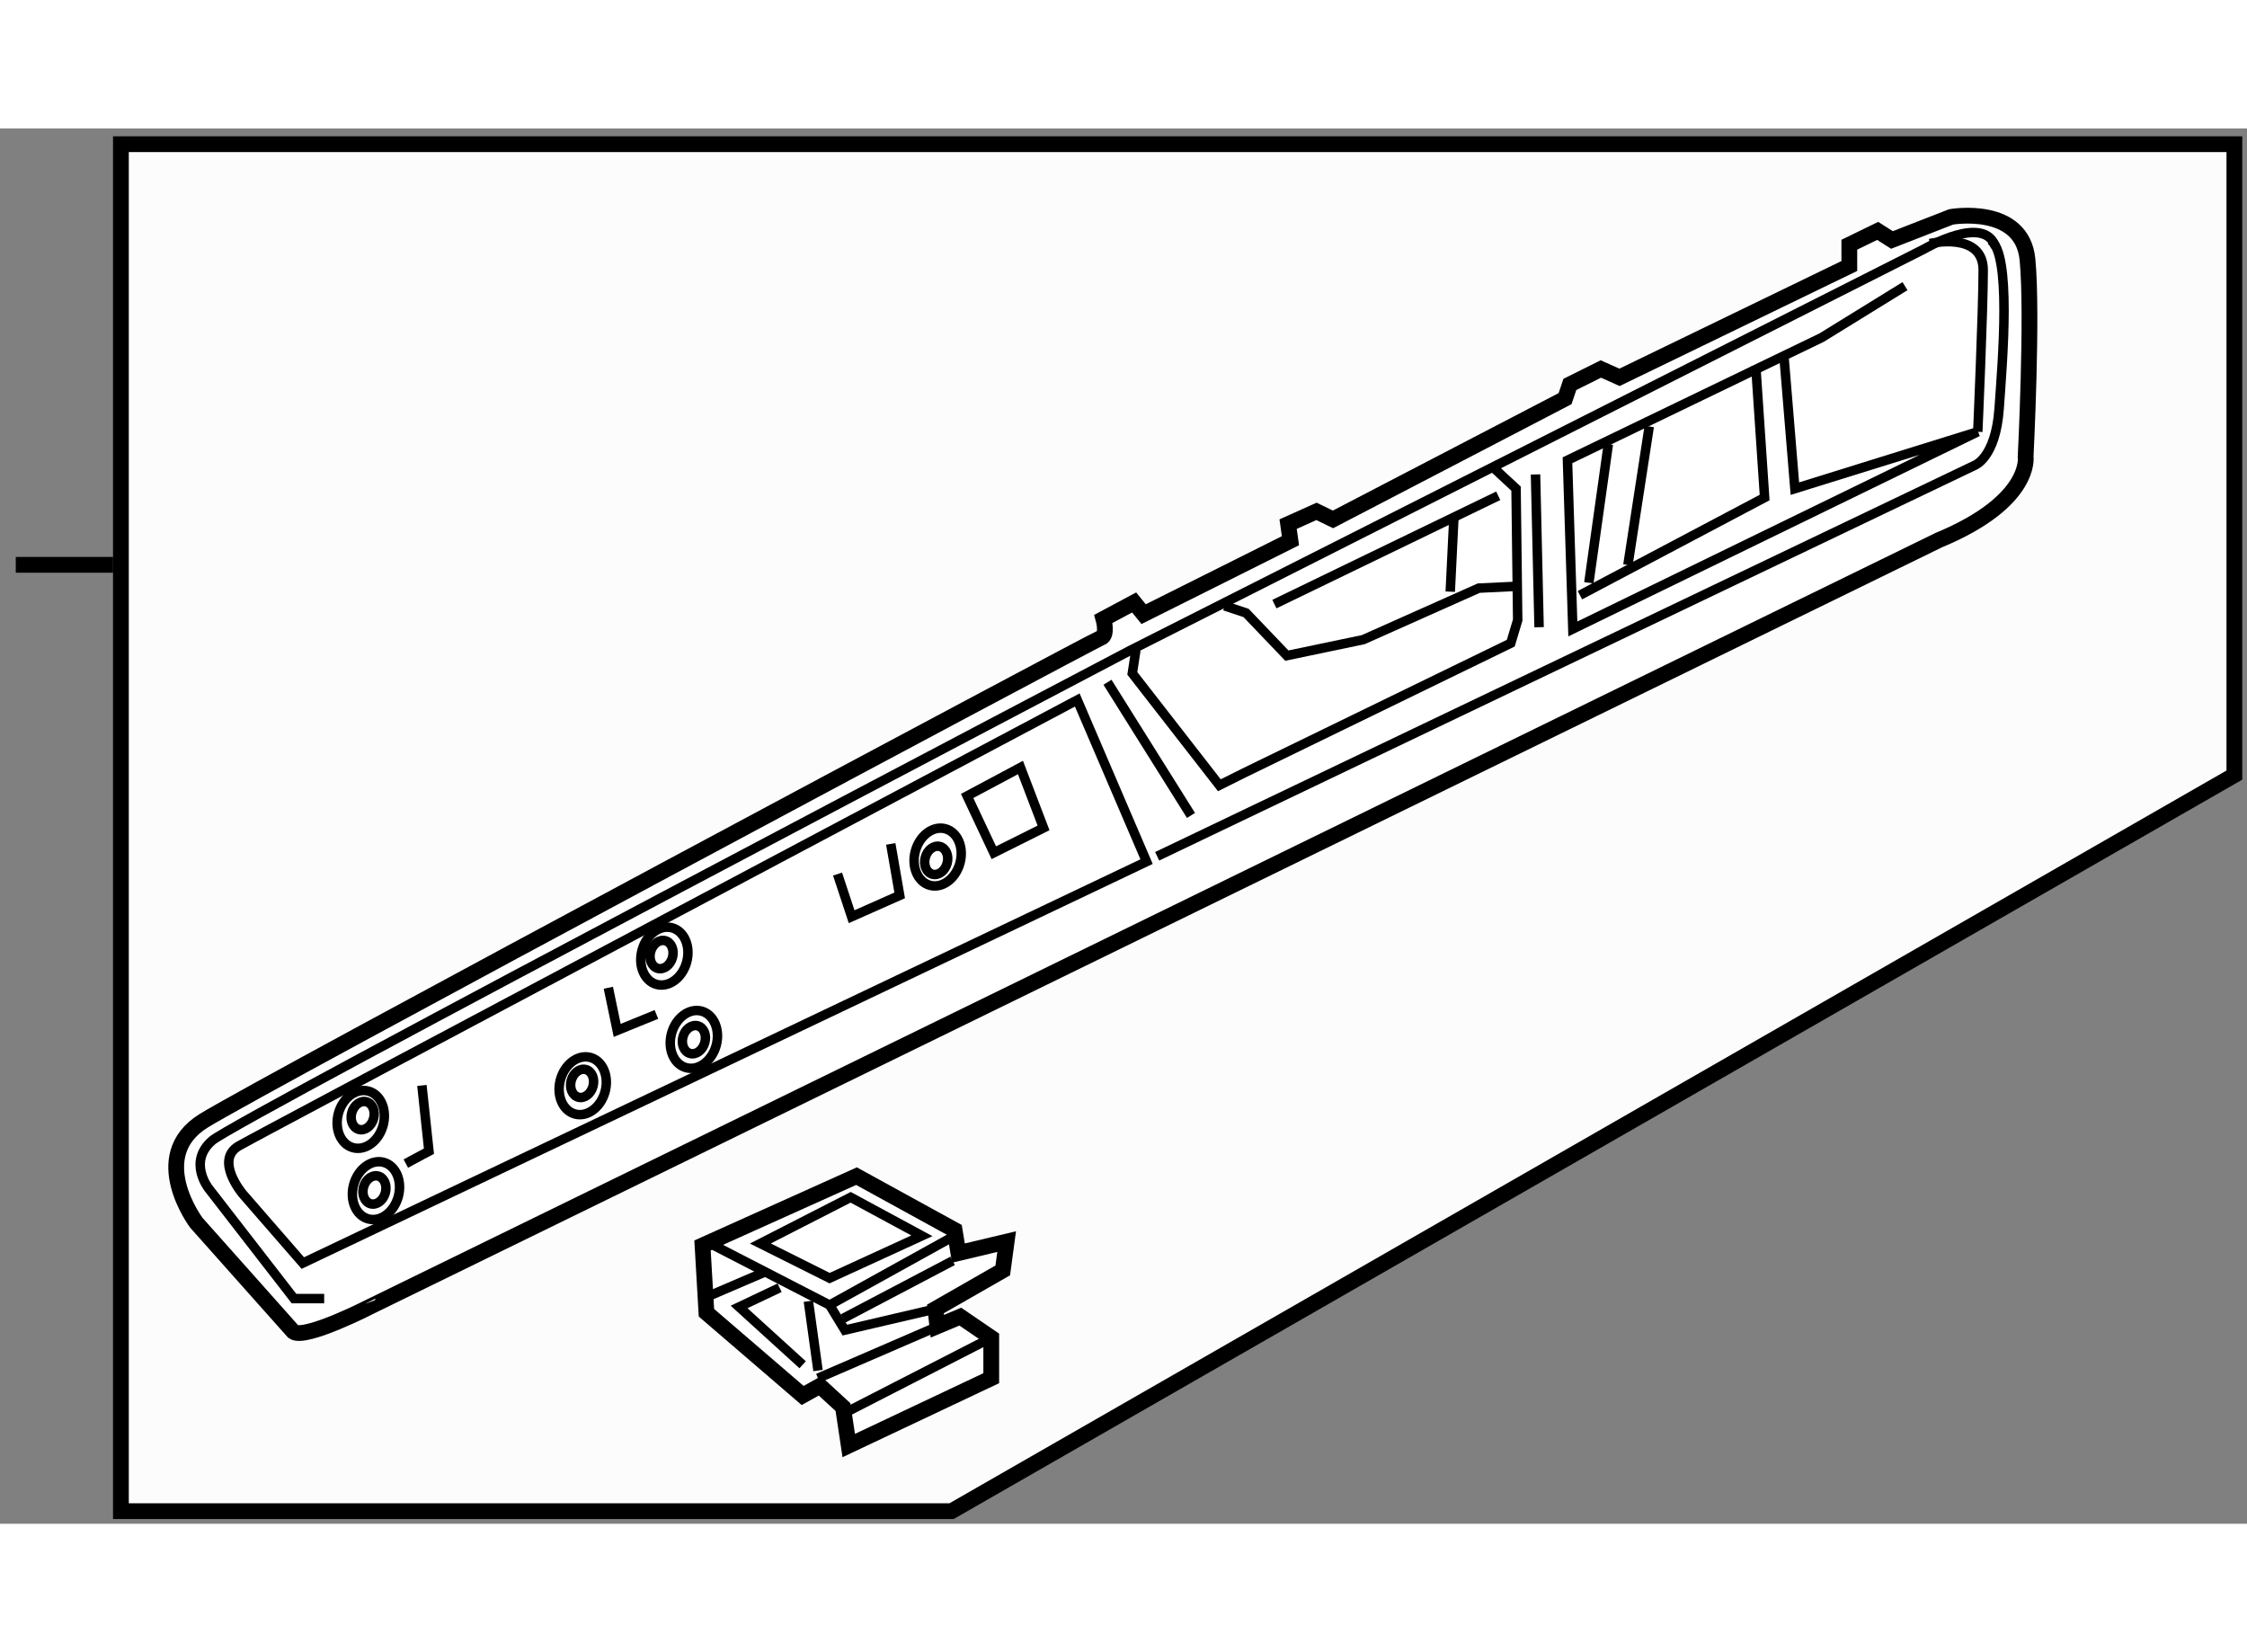 <?xml version="1.0" encoding="utf-8"?>
<!-- Generator: Adobe Illustrator 15.1.0, SVG Export Plug-In . SVG Version: 6.00 Build 0)  -->
<!DOCTYPE svg PUBLIC "-//W3C//DTD SVG 1.1//EN" "http://www.w3.org/Graphics/SVG/1.1/DTD/svg11.dtd">
<svg version="1.1" xmlns="http://www.w3.org/2000/svg" xmlns:xlink="http://www.w3.org/1999/xlink" x="0px" y="0px" width="244.8px"
	 height="180px" viewBox="168.167 4.833 71.233 44.234" enable-background="new 0 0 244.8 180" xml:space="preserve">
	
<rect x="168.167" y="4.833" width="71.233" height="44.234" fill="#808080" stroke="none"/>
	
<g><polygon fill="#FCFCFC" stroke="#000000" stroke-width="0.5" points="239,25.333 198.333,48.667 172,48.667 172,5.333 239,5.333 	
			"></polygon><line fill="none" stroke="#000000" stroke-width="0.5" x1="171.751" y1="18.667" x2="168.667" y2="18.667"></line></g><g><path fill="#FFFFFF" stroke="#000000" stroke-width="0.5" d="M177.468,42.98l-3.076-3.455c0,0-1.578-2.102,0.223-3.228
				c1.803-1.126,28.23-15.241,28.453-15.316c0.227-0.075,0.078-0.6,0.078-0.6l0.975-0.521l0.301,0.371l4.654-2.328l-0.074-0.526
				l0.9-0.404l0.523,0.254l7.357-3.828l0.152-0.451l0.982-0.489l0.592,0.265l7.285-3.53V8.519l0.9-0.438l0.451,0.288l1.877-0.732
				c0,0,2.252-0.394,2.42,1.351c0.17,1.746-0.059,6.25-0.059,6.25s0.229,1.409-2.754,2.646l-49.666,24.269
				C179.964,42.154,177.845,43.242,177.468,42.98z"></path><path fill="none" stroke="#000000" stroke-width="0.3" d="M178.444,41.928h-0.957l-2.705-3.491c0,0-0.674-0.844,0.115-1.521
				c0.789-0.676,29.109-15.541,29.109-15.541l25.17-12.725c0,0,1.914-1.126,2.252-0.055"></path><path fill="none" stroke="#000000" stroke-width="0.3" d="M177.767,40.802l-1.91-2.196c0,0-0.902-1.07-0.115-1.52
				c0.789-0.452,26.576-14.134,26.576-14.134l2.197,5.124L177.767,40.802z"></path><path fill="none" stroke="#000000" stroke-width="0.3" d="M204.851,27.907l25.904-12.388c0,0,0.674-0.224,0.787-1.801
				c0.113-1.578,0.395-4.955-0.283-5.349"></path><line fill="none" stroke="#000000" stroke-width="0.3" x1="203.276" y1="22.39" x2="205.923" y2="26.612"></line><polyline fill="none" stroke="#000000" stroke-width="0.3" points="206.991,19.968 207.669,20.193 208.962,21.545 211.384,21.039 
				215.046,19.406 216.228,19.349 		"></polyline><line fill="none" stroke="#000000" stroke-width="0.3" x1="214.255" y1="17.209" x2="214.142" y2="19.518"></line><line fill="none" stroke="#000000" stroke-width="0.3" x1="208.567" y1="19.912" x2="215.663" y2="16.478"></line><polyline fill="none" stroke="#000000" stroke-width="0.3" points="215.438,15.52 216.228,16.252 216.28,20.419 216.06,21.151 
				207.612,25.261 206.823,25.655 204.063,22.108 204.175,21.375 		"></polyline><line fill="none" stroke="#000000" stroke-width="0.3" x1="216.958" y1="20.645" x2="216.845" y2="15.802"></line><polyline fill="none" stroke="#000000" stroke-width="0.3" points="218.253,19.63 224.108,16.534 223.827,12.367 		"></polyline><polyline fill="none" stroke="#000000" stroke-width="0.3" points="224.728,12.141 225.067,16.252 230.864,14.449 218.028,20.7 
				217.858,15.352 225.913,11.465 228.558,9.833 		"></polyline><path fill="none" stroke="#000000" stroke-width="0.3" d="M229.349,8.482c0,0,1.688-0.394,1.688,0.844
				c0,1.24-0.172,5.124-0.172,5.124"></path><line fill="none" stroke="#000000" stroke-width="0.3" x1="218.536" y1="19.236" x2="219.153" y2="14.845"></line><line fill="none" stroke="#000000" stroke-width="0.3" x1="219.774" y1="18.673" x2="220.45" y2="14.281"></line><polyline fill="none" stroke="#000000" stroke-width="0.3" points="181.542,35.171 181.765,37.255 181.032,37.648 		"></polyline><polyline fill="none" stroke="#000000" stroke-width="0.3" points="187.452,32.074 187.733,33.426 188.976,32.92 		"></polyline><polyline fill="none" stroke="#000000" stroke-width="0.3" points="194.718,28.47 195.165,29.822 196.688,29.146 196.405,27.514 
						"></polyline><polygon fill="none" stroke="#000000" stroke-width="0.3" points="198.827,25.994 200.517,25.092 201.249,27.007 199.673,27.794 
						"></polygon><ellipse transform="matrix(-0.964 -0.266 0.266 -0.964 381.194 107.549)" fill="none" stroke="#000000" stroke-width="0.3" cx="197.871" cy="27.992" rx="0.732" ry="0.929"></ellipse><ellipse transform="matrix(-0.964 -0.266 0.266 -0.964 381.148 107.654)" fill="none" stroke="#000000" stroke-width="0.3" cx="197.871" cy="27.992" rx="0.358" ry="0.455"></ellipse><ellipse transform="matrix(-0.964 -0.266 0.266 -0.964 363.343 111.41)" fill="none" stroke="#000000" stroke-width="0.3" cx="189.207" cy="31.13" rx="0.732" ry="0.93"></ellipse><ellipse transform="matrix(-0.964 -0.268 0.268 -0.964 363.192 111.739)" fill="none" stroke="#000000" stroke-width="0.3" cx="189.207" cy="31.13" rx="0.358" ry="0.454"></ellipse><ellipse transform="matrix(-0.964 -0.266 0.266 -0.964 364.513 116.802)" fill="none" stroke="#000000" stroke-width="0.3" cx="190.165" cy="33.72" rx="0.733" ry="0.929"></ellipse><path fill="none" stroke="#000000" stroke-width="0.3" d="M189.819,33.625c-0.066,0.241,0.031,0.48,0.225,0.533
				c0.189,0.052,0.398-0.101,0.465-0.343c0.068-0.242-0.031-0.48-0.221-0.533C190.095,33.23,189.886,33.383,189.819,33.625z"></path><ellipse transform="matrix(-0.964 -0.266 0.266 -0.964 357.248 118.699)" fill="none" stroke="#000000" stroke-width="0.3" cx="186.672" cy="35.128" rx="0.733" ry="0.929"></ellipse><ellipse transform="matrix(-0.964 -0.267 0.267 -0.964 357.195 118.81)" fill="none" stroke="#000000" stroke-width="0.3" cx="186.673" cy="35.127" rx="0.357" ry="0.454"></ellipse><path fill="none" stroke="#000000" stroke-width="0.3" d="M179.38,38.311c-0.137,0.494,0.068,0.983,0.457,1.09
				c0.391,0.108,0.816-0.206,0.955-0.701c0.135-0.494-0.068-0.982-0.459-1.09C179.944,37.503,179.517,37.816,179.38,38.311z"></path><ellipse transform="matrix(-0.964 -0.267 0.267 -0.964 343.36 123.687)" fill="none" stroke="#000000" stroke-width="0.3" cx="180.087" cy="38.506" rx="0.357" ry="0.455"></ellipse><ellipse transform="matrix(-0.964 -0.266 0.266 -0.964 343.143 118.926)" fill="none" stroke="#000000" stroke-width="0.3" cx="179.635" cy="36.198" rx="0.733" ry="0.929"></ellipse><ellipse transform="matrix(-0.964 -0.266 0.266 -0.964 343.204 118.805)" fill="none" stroke="#000000" stroke-width="0.3" cx="179.635" cy="36.197" rx="0.358" ry="0.454"></ellipse></g>



	
<g><polygon fill="#FFFFFF" stroke="#000000" stroke-width="0.5" points="193.612,45 190.562,42.377 190.438,40.243 195.319,38.047 
				198.429,39.755 198.55,40.486 200.079,40.122 199.956,41.035 197.821,42.257 197.882,42.805 198.61,42.5 199.591,43.171 
				199.591,44.452 195.073,46.587 194.89,45.367 194.159,44.695 		"></polygon><polyline fill="none" stroke="#000000" stroke-width="0.3" points="190.679,40.182 194.466,42.133 198.429,39.938 		"></polyline><polyline fill="none" stroke="#000000" stroke-width="0.3" points="197.821,42.257 194.95,42.927 194.466,42.133 		"></polyline><line fill="none" stroke="#000000" stroke-width="0.3" x1="198.368" y1="40.731" x2="194.89" y2="42.56"></line><line fill="none" stroke="#000000" stroke-width="0.3" x1="195.073" y1="45.489" x2="199.591" y2="43.171"></line><line fill="none" stroke="#000000" stroke-width="0.3" x1="194.099" y1="44.452" x2="198.188" y2="42.683"></line><polygon fill="none" stroke="#000000" stroke-width="0.3" points="192.271,40.182 194.466,41.28 197.392,39.938 195.134,38.717 		
				"></polygon><line fill="none" stroke="#000000" stroke-width="0.3" x1="190.679" y1="41.83" x2="192.39" y2="41.096"></line><polyline fill="none" stroke="#000000" stroke-width="0.3" points="193.612,44.026 191.597,42.194 192.882,41.584 		"></polyline><line fill="none" stroke="#000000" stroke-width="0.3" x1="193.794" y1="42.011" x2="194.099" y2="44.209"></line></g>


</svg>